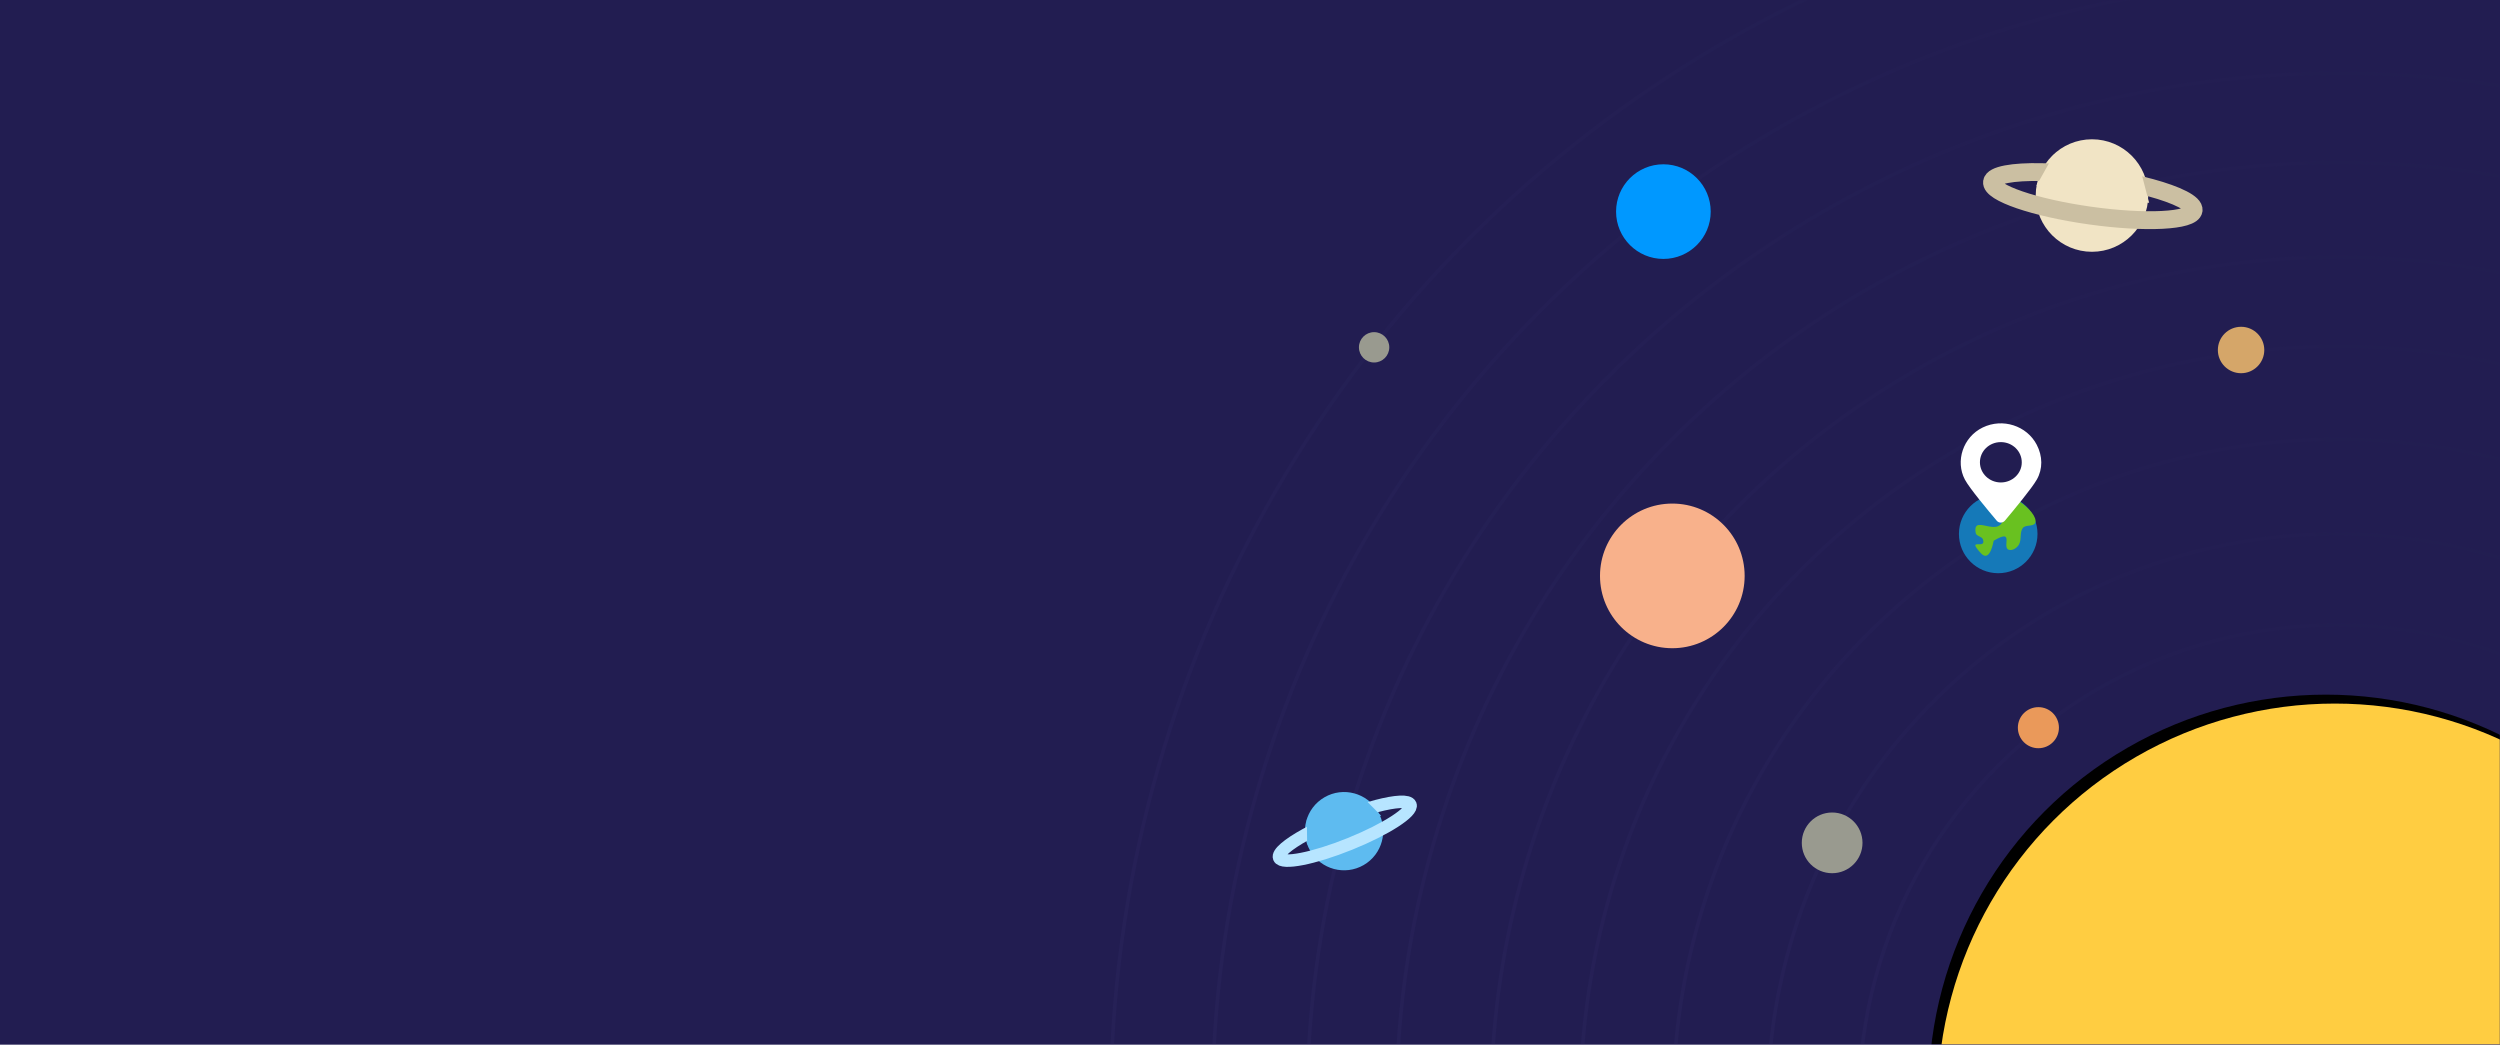 <?xml version="1.0" encoding="UTF-8"?>
<svg width="1400px" height="585px" viewBox="0 0 1400 585" version="1.1" xmlns="http://www.w3.org/2000/svg" xmlns:xlink="http://www.w3.org/1999/xlink">
    <!-- Generator: Sketch 51.1 (57501) - http://www.bohemiancoding.com/sketch -->
    <title>Group 25</title>
    <desc>Created with Sketch.</desc>
    <defs>
        <rect id="path-1" x="0" y="0" width="1400" height="585"></rect>
        <circle id="path-3" cx="1307.5" cy="616.5" r="222.5"></circle>
        <filter x="-6.7%" y="-6.7%" width="111.2%" height="111.2%" filterUnits="objectBoundingBox" id="filter-4">
            <feOffset dx="-5" dy="-5" in="SourceAlpha" result="shadowOffsetOuter1"></feOffset>
            <feGaussianBlur stdDeviation="7.5" in="shadowOffsetOuter1" result="shadowBlurOuter1"></feGaussianBlur>
            <feColorMatrix values="0 0 0 0 1   0 0 0 0 0.806   0 0 0 0 0.253  0 0 0 0.28 0" type="matrix" in="shadowBlurOuter1"></feColorMatrix>
        </filter>
        <linearGradient x1="48.814%" y1="88.796%" x2="97.541%" y2="17.24%" id="linearGradient-5">
            <stop stop-color="#473E89" offset="0%"></stop>
            <stop stop-color="#221D51" offset="100%"></stop>
        </linearGradient>
        <filter x="-11.4%" y="-7.2%" width="122.8%" height="121.7%" filterUnits="objectBoundingBox" id="filter-6">
            <feOffset dx="0" dy="3" in="SourceAlpha" result="shadowOffsetOuter1"></feOffset>
            <feGaussianBlur stdDeviation="2.5" in="shadowOffsetOuter1" result="shadowBlurOuter1"></feGaussianBlur>
            <feColorMatrix values="0 0 0 0 0   0 0 0 0 0   0 0 0 0 0  0 0 0 0.401 0" type="matrix" in="shadowBlurOuter1" result="shadowMatrixOuter1"></feColorMatrix>
            <feMerge>
                <feMergeNode in="shadowMatrixOuter1"></feMergeNode>
                <feMergeNode in="SourceGraphic"></feMergeNode>
            </feMerge>
        </filter>
    </defs>
    <g id="Content-page" stroke="none" stroke-width="1" fill="none" fill-rule="evenodd">
        <g id="About-us" transform="translate(0, -3692)">
            <g id="Group-10" transform="translate(0, 3692)">
                <g id="Group-25">
                    <mask id="mask-2" fill="white">
                        <use xlink:href="#path-1"></use>
                    </mask>
                    <use id="Rectangle-19" fill="#221D51" xlink:href="#path-1"></use>
                    <g id="Oval-6" mask="url(#mask-2)">
                        <use fill="black" fill-opacity="1" filter="url(#filter-4)" xlink:href="#path-3"></use>
                        <use fill="#FFCD41" fill-rule="evenodd" xlink:href="#path-3"></use>
                    </g>
                    <circle id="Oval-6-Copy" stroke="url(#linearGradient-5)" stroke-width="2" opacity="0.34" mask="url(#mask-2)" cx="1308.5" cy="617.5" r="267.5"></circle>
                    <circle id="Oval-6-Copy-2" stroke="url(#linearGradient-5)" stroke-width="2" opacity="0.34" mask="url(#mask-2)" cx="1308.5" cy="617.5" r="318.5"></circle>
                    <circle id="Oval-6-Copy-3" stroke="url(#linearGradient-5)" stroke-width="2" opacity="0.34" mask="url(#mask-2)" cx="1309" cy="618" r="372"></circle>
                    <circle id="Oval-6-Copy-4" stroke="url(#linearGradient-5)" stroke-width="2" opacity="0.34" mask="url(#mask-2)" cx="1309.5" cy="618.5" r="424.5"></circle>
                    <circle id="Oval-6-Copy-5" stroke="url(#linearGradient-5)" stroke-width="2" opacity="0.34" mask="url(#mask-2)" cx="1309.5" cy="618.5" r="474.5"></circle>
                    <circle id="Oval-6-Copy-6" stroke="url(#linearGradient-5)" stroke-width="2" opacity="0.34" mask="url(#mask-2)" cx="1310" cy="619" r="528"></circle>
                    <circle id="Oval-6-Copy-7" stroke="url(#linearGradient-5)" stroke-width="2" opacity="0.34" mask="url(#mask-2)" cx="1310" cy="619" r="578"></circle>
                    <circle id="Oval-6-Copy-8" stroke="url(#linearGradient-5)" stroke-width="2" opacity="0.34" mask="url(#mask-2)" cx="1310" cy="619" r="631"></circle>
                    <circle id="Oval-6-Copy-9" stroke="url(#linearGradient-5)" stroke-width="2" opacity="0.34" mask="url(#mask-2)" cx="1310.5" cy="619.5" r="688.5"></circle>
                    <circle id="Oval-7" fill="#EA995A" mask="url(#mask-2)" cx="1141.5" cy="407.5" r="11.5"></circle>
                    <circle id="Oval-7-Copy" fill="#999A8F" mask="url(#mask-2)" cx="1026" cy="472" r="17"></circle>
                    <circle id="Oval-7-Copy-2" fill="#1579B8" mask="url(#mask-2)" cx="1119" cy="299" r="22"></circle>
                    <circle id="Oval-7-Copy-9" fill="#0098FF" mask="url(#mask-2)" cx="931.5" cy="118.5" r="26.5"></circle>
                    <circle id="Oval-7-Copy-10" fill="#999A8F" mask="url(#mask-2)" cx="769.5" cy="194.5" r="8.5"></circle>
                    <circle id="Oval-7-Copy-4" fill="#F8B18B" mask="url(#mask-2)" cx="936.5" cy="322.5" r="40.5"></circle>
                    <circle id="Oval-7-Copy-3" fill="#D5A669" mask="url(#mask-2)" cx="1255" cy="196" r="13"></circle>
                    <g id="Group-23" mask="url(#mask-2)">
                        <g transform="translate(1114, 78)">
                            <circle id="Oval-7-Copy-5" stroke="none" fill="#F1E4C5" fill-rule="evenodd" cx="57.5" cy="31.5" r="31.5"></circle>
                            <path d="M57.976,42.826 C89.456,42.826 114.976,37.901 114.976,31.826 C114.976,27.989 104.8,24.612 89.372,22.643 C80.369,21.495 69.577,20.826 57.976,20.826 C46.828,20.826 36.428,21.443 27.644,22.511 C11.622,24.458 0.976,27.902 0.976,31.826 C0.976,37.901 26.496,42.826 57.976,42.826 Z" id="Oval-7-Copy-6" stroke="#CBBFA2" stroke-width="10" fill="none" transform="translate(57.976, 31.826) rotate(8) translate(-57.976, -31.826) "></path>
                            <polygon id="Path-7" stroke="none" fill="#F1E4C5" fill-rule="evenodd" points="26.398 25.973 36.188 8.488 84.719 17.23 89.523 35.59"></polygon>
                        </g>
                    </g>
                    <g id="Group-23-Copy" mask="url(#mask-2)">
                        <g transform="translate(753.141, 465.279) rotate(-30) translate(-753.141, -465.279) translate(712.641, 443.279)">
                            <circle id="Oval-7-Copy-5" stroke="none" fill="#5EBBF0" fill-rule="evenodd" cx="40.012" cy="21.92" r="21.92"></circle>
                            <path d="M40.343,29.801 C62.249,29.801 80.007,26.374 80.007,22.146 C80.007,19.477 72.926,17.126 62.191,15.757 C55.926,14.957 48.416,14.492 40.343,14.492 C32.586,14.492 25.349,14.922 19.236,15.664 C8.087,17.019 0.679,19.416 0.679,22.146 C0.679,26.374 18.437,29.801 40.343,29.801 Z" id="Oval-7-Copy-6" stroke="#B7E5FF" stroke-width="7" fill="none" transform="translate(40.343, 22.146) rotate(8) translate(-40.343, -22.146) "></path>
                            <polygon id="Path-7" stroke="none" fill="#5EBBF0" fill-rule="evenodd" points="18.37 18.073 25.181 5.907 58.952 11.99 62.296 24.766"></polygon>
                        </g>
                    </g>
                    <path d="M1122.182,284.007 C1123.901,306.418 1104.035,285.685 1106.41,298.539 C1106.735,300.3 1109.88,300.377 1110.455,302.072 C1112.541,308.218 1100.871,300.627 1109.289,309.787 C1114.495,315.452 1116.37,302.873 1116.456,302.821 C1129.102,295.295 1120.048,307.572 1125.564,308.006 C1127.524,308.16 1129.615,306.648 1130.608,304.952 C1132.213,302.212 1130.881,298.219 1132.784,295.677 C1134.291,293.664 1138.828,295.097 1139.737,292.753 C1142.04,286.814 1120.872,270.909 1120.964,282.476 L1122.182,284.007 Z" id="Path-6" fill="#69C120" mask="url(#mask-2)"></path>
                    <g id="Group-24" filter="url(#filter-6)" mask="url(#mask-2)">
                        <g transform="translate(1081, 208)">
                            <g id="noun_1037254_cc" stroke-width="1" fill-rule="evenodd" transform="translate(17, 26.071)">
                                <path d="M42.566,11.973 C36.981,1.261 23.445,-3.07 12.337,2.315 C1.228,7.7 -3.082,21.221 2.321,31.465 C4.87,36.323 15.493,48.966 20.167,54.527 C21.32,55.932 23.506,55.932 24.72,54.527 C29.394,48.966 39.895,36.323 42.626,31.465 C46.026,25.494 45.904,18.353 42.566,11.973 Z M22.474,33.104 C15.979,33.104 10.758,28.011 10.758,21.807 C10.758,15.544 15.979,10.51 22.474,10.51 C28.969,10.51 34.189,15.602 34.189,21.807 C34.25,28.011 28.969,33.104 22.474,33.104 Z" id="Shape" fill="#FFFFFF" fill-rule="nonzero"></path>
                            </g>
                        </g>
                    </g>
                </g>
            </g>
        </g>
    </g>
</svg>
